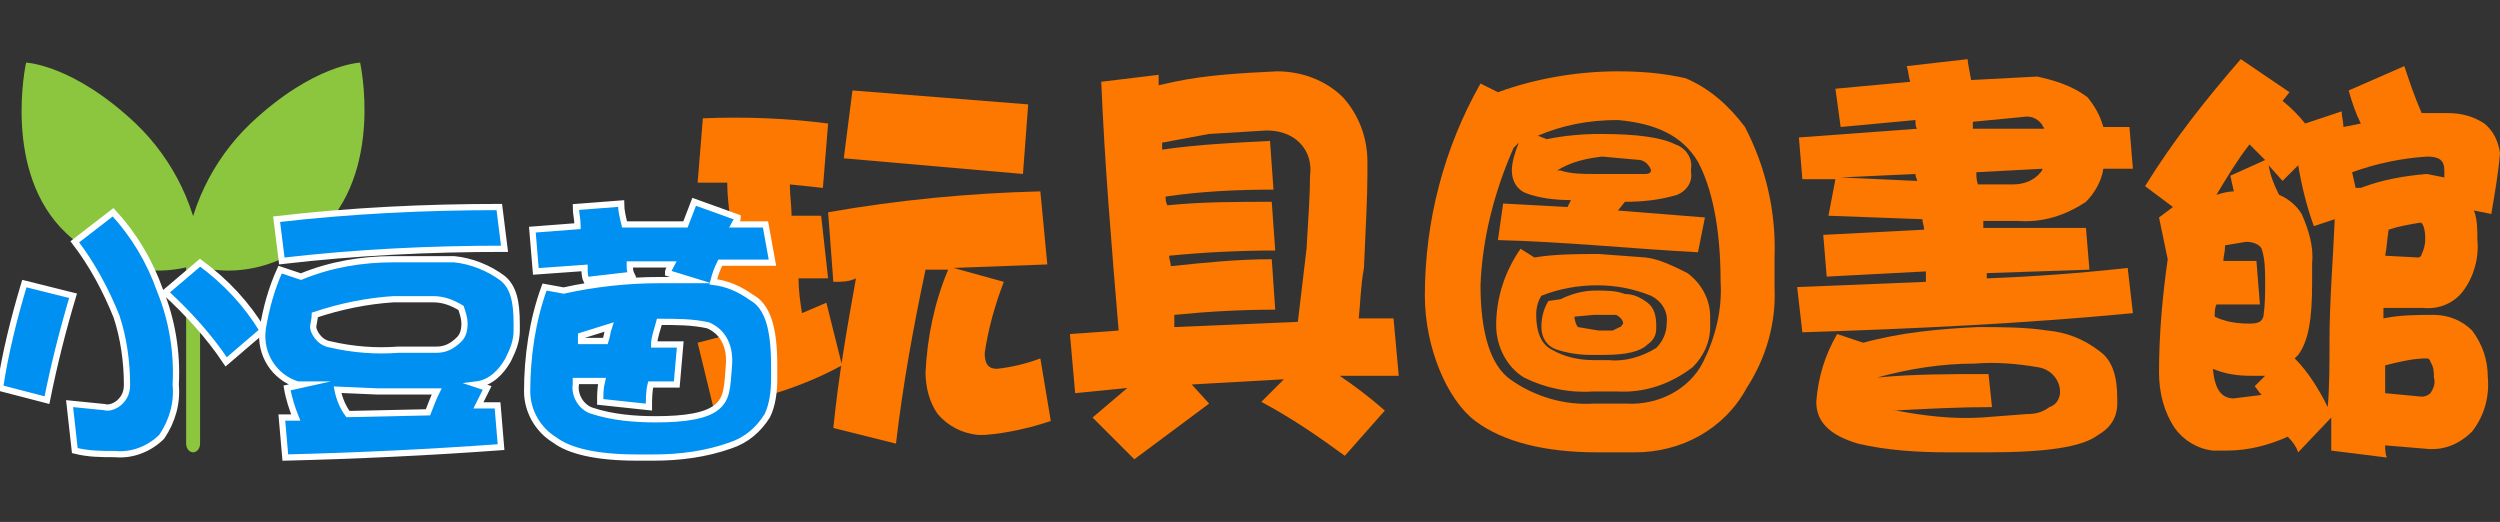 <?xml version="1.0" encoding="utf-8"?>
<!-- Generator: Adobe Illustrator 22.1.0, SVG Export Plug-In . SVG Version: 6.00 Build 0)  -->
<svg version="1.1" id="bcb72ccb-4d50-4e92-a6a3-a798f091be38"
	 xmlns="http://www.w3.org/2000/svg" xmlns:xlink="http://www.w3.org/1999/xlink" x="0px" y="0px" viewBox="0 0 143.7 30"
	 style="enable-background:new 0 0 143.7 30;" xml:space="preserve">
<rect x="0" y="0" width="143.7" height="30" fill="#333333" stroke="none"/>
<style type="text/css">
	.st0{display:none;fill:#FC7800;}
	.st1{display:none;fill:#513A2A;}
	.st2{display:none;fill:#FFCB99;stroke:#563017;stroke-width:0.396;stroke-miterlimit:10;}
	.st3{display:none;fill:#ED4370;}
	.st4{display:none;fill:#FFCB99;}
	.st5{display:none;opacity:0.3;fill:#ED4370;enable-background:new    ;}
	.st6{display:none;fill:none;stroke:#66341B;stroke-width:0.396;stroke-miterlimit:10;}
	.st7{display:none;fill:none;stroke:#BC6226;stroke-width:0.551;stroke-miterlimit:10;}
	.st8{display:none;fill:#0090F2;stroke:#FFFFFF;stroke-width:0.374;stroke-miterlimit:10;}
	.st9{fill:#8CC63F;}
	.st10{fill:#FC7800;}
	.st11{fill:#0090F2;stroke:#FFFFFF;stroke-width:0.358;stroke-miterlimit:10;}
</style>
<path class="st0" d="M35.3,2.7l4.1,0.5c-0.4,3.4-0.7,6.9-1,10.4l1.8-0.7l0.8,4.8l-2.9,0.9c-0.2,3.3-0.3,6.6-0.4,10l-4.2-0.4
	c0-3.1,0.1-6.2,0.3-9.2c-1.2,0-2.4-0.6-3.1-1.6c-0.8-1-1.2-2.3-1.1-3.6c0-2.6,0.3-5.1,1.1-7.6l3.8,0.9c-0.7,2-1.1,4.1-1.2,6.2
	c0,0.2,0.1,0.5,0.2,0.7c0.2,0.1,0.4,0.2,0.6,0.2C34.4,10.3,34.8,6.5,35.3,2.7z M49.1,4.4c1.5-0.1,2.9,0.5,4,1.5
	c0.9,0.9,1.5,2.2,1.4,3.5V10c0,1.7-0.2,3.5-0.4,5.2c-0.2,1-0.4,1.9-0.6,2.7h2.1l0.5,4.6c-3.6,0-7.1,0.2-10.6,0.5l-0.9,5.2l-4.4-1
	l0.6-3.7l-1.9,0.3l-0.5-4.6l3.2-0.4c0.5-3.1,1.1-6,1.6-8.8c-0.8,0.2-1.5,0.5-2.2,0.9l-1.6-4.7L43,5.1l1.3-0.3
	c0.3-1.1,0.5-2.1,0.7-3.2l4.5,1C49.3,3.2,49.2,3.8,49.1,4.4z M48,9.2c-0.6,3-1.1,6-1.7,9h2.2c0.4-1.3,0.7-2.6,0.9-4
	c0.2-1.3,0.3-2.6,0.4-3.9c0-0.3-0.2-0.5-0.4-0.7c-0.4-0.2-0.8-0.3-1.3-0.3L48,9.2z M48.9,23c2.3,0.4,4.6,1,6.8,1.8L54.5,29l-6.8-1.8
	L48.9,23z"/>
<path class="st0" d="M63,2.3v0.4c1.2-0.3,2.4-0.5,3.6-0.5c1.3,0,2.6,0.6,3.4,1.7c0.9,1.4,1.3,3,1.2,4.6v1.7c0,2.5-0.4,4.2-1.3,5
	c-1.2,0.9-2.6,1.3-4.1,1.3h-1.6c0.2,1.9,0.4,3.9,0.5,5.8l-4.5,0.5c-0.7-7.5-1.2-14.2-1.8-20L63,2.3z M63.5,7.7c1-0.2,2-0.3,3-0.3
	c-0.1-0.3-0.2-0.7-0.2-1c-0.2-0.4-0.4-0.5-0.7-0.5c-0.8,0-1.6,0.2-2.3,0.4C63.4,6.8,63.4,7.2,63.5,7.7z M63.9,12.7h1.3
	c0.4,0.1,0.8-0.1,1-0.5c0.2-0.1,0.3-0.5,0.3-1.2l-2.7,0.3C63.8,11.8,63.9,12.3,63.9,12.7z M72.9,1.9l1.6,0.4
	c1.7-0.7,3.5-1.1,5.4-1.1c1.4,0,2.7,0.5,3.7,1.4c1.3,1,1.9,2.8,1.9,5.4v1c0,2.1-0.1,4.1-0.4,6.2c-0.2,1.7-0.5,3.4-1,5l-4.1-1
	c0.4,0.9,0.6,2,0.6,3v1c0.1,1.3-0.4,2.6-1.3,3.6c-1.4,1.5-3.4,2.3-5.5,2.2h-1.7c-1.8,0.1-3.6-0.3-5.2-1.1c-1.4-1.1-2.2-2.7-2.1-4.5
	c0-2.3,0.7-4.6,2-6.6l1.4,0.7c1.5-0.8,3.2-1.3,4.9-1.3l3.2,0.2c1.1,0.3,2.1,0.9,2.9,1.6l0.4,0.6c0.4-1.4,0.6-2.8,0.8-4.2
	c-1,0.3-2.1,0.4-3.1,0.4h-1.1c-1.3-0.1-2.4-0.7-3.2-1.7c-0.9-1.2-1.3-2.6-1.2-4.1C71.8,6.6,72.2,4.2,72.9,1.9z M72.9,20.1
	c-1.1,0.1-2.1,0.5-2.9,1.2c-0.2,0.4-0.3,0.9-0.3,1.3c0,1,0.2,1.7,0.7,2c0.5,0.4,1.2,0.6,1.8,0.5h0.7c1.1,0,1.9-0.2,2.3-0.8
	c0.4-0.4,0.6-1,0.6-1.6c0-0.7-0.2-1.4-0.7-2C74.5,20.3,73.7,20.1,72.9,20.1z M80.8,10.6c0-1,0.1-1.7,0.1-2.3s-0.2-2.5-0.7-3
	c-0.4-0.3-0.9-0.5-1.4-0.4l-2.6,0.6c-0.1,0.3-0.1,0.7-0.2,1l4-0.3l0.4,3.5c-1.4,0-2.9,0.1-4.3,0.3c0.1,0.7,0.6,1.2,1.3,1.2
	C78.6,11.2,79.7,11,80.8,10.6z"/>
<path class="st0" d="M93.3,2.7l4.1,0.5c-0.4,3.4-0.7,6.9-1,10.4l1.7-0.7l0.8,4.8L96,18.6l-0.3,10l-4.2-0.4c0-3.1,0.1-6.2,0.3-9.2
	c-1.3,0-2.4-0.6-3.2-1.6c-0.8-1-1.2-2.3-1.1-3.6c0-2.6,0.4-5.2,1.2-7.6l3.7,0.9c-0.7,2-1.1,4.1-1.1,6.2c0,0.3,0,0.5,0.2,0.7l0.6,0.2
	C92.3,10.3,92.7,6.5,93.3,2.7z M107.1,4.4c1.5-0.1,2.9,0.5,4,1.5c0.9,0.9,1.4,2.2,1.4,3.5V10c-0.1,1.7-0.2,3.5-0.5,5.2
	c-0.1,0.9-0.3,1.8-0.5,2.7h2.1l0.4,4.6c-3.5,0-7,0.2-10.6,0.5l-0.9,5.2l-4.4-1l0.6-3.7l-1.8,0.3l-0.5-4.6l3.2-0.4
	c0.5-3.1,1.1-6,1.6-8.8l-2.3,0.9l-1.6-4.7l3.7-1.1l1.3-0.3c0.2-1.1,0.5-2.1,0.7-3.2l4.4,1c-0.1,0.6-0.2,1.2-0.4,1.8L107.1,4.4z
	 M106,9.2c-0.6,3-1.2,6-1.7,9h2.1c0.4-1.3,0.7-2.6,0.9-4c0.3-1.3,0.4-2.6,0.4-3.9c0-0.3-0.2-0.6-0.4-0.7c-0.4-0.2-0.8-0.3-1.2-0.3
	L106,9.2z M106.8,23c2.3,0.4,4.7,1,6.9,1.8l-1.2,4.2l-6.8-1.8L106.8,23z"/>
<path class="st0" d="M128.9,7.9l0.4,1.1c2.8,0.1,5.6,0.4,8.3,1.1c-1-1.3-2.2-2.4-3.5-3.4c-0.2,0.7-0.3,1.4-0.5,2l-3.8-0.8
	c0.4-2.3,1.1-4.5,2-6.7l3.9,0.9L135.3,3c2.5-0.3,5.1-0.4,7.6-0.4l0.4,3.4h-4.1c0.5,0.4,0.9,0.9,1.2,1.4l-2.7,2.6
	c1.7,0.4,3.4,0.8,5,1.4l-0.7,3.8l-5.4-1.2l0.3,2.8c-4.4,0-8.7,0.2-13.1,0.6l-0.3-2l-4.7,2.6l-1.9-4l7.2-3.9
	c-0.8-0.9-1.6-1.8-2.5-2.6c-0.3,1-0.5,2.1-0.8,3.2l-4-1c0.5-2.9,1.4-5.7,2.6-8.3l4.1,0.9l-0.4,1l5.6-0.3l0.4,3.3h-3.2l1.2,1.7
	l-1.5,1.4L128.9,7.9z M120.5,18l1.9,0.5c3.2-0.6,6.4-1,9.7-1c1.7,0,3.4,0.1,5.1,0.4c1.4,0.1,2.7,0.7,3.7,1.6c0.9,0.7,1.3,2,1.3,3.8
	v0.5c0,1.2-0.6,2.4-1.6,3.1c-1.3,1.1-4.3,1.7-9,1.7h-3c-2.4,0.1-4.8-0.2-7.1-0.7c-2.2-0.7-3.4-1.9-3.4-3.5
	C118.3,22.1,119.1,19.9,120.5,18z M131.7,21.3c-2.7,0-5.4,0.3-8,0.8c-0.1,0.3-0.2,0.6-0.2,0.9c0,0.7,0.5,1.2,1.4,1.5
	c1.9,0.4,3.9,0.5,5.8,0.4h3.6c0.7-0.1,1.3-0.3,1.9-0.6c0.4-0.1,0.6-0.5,0.7-1c0.1-0.8-0.5-1.5-1.3-1.7
	C134.3,21.4,133,21.3,131.7,21.3z M126.9,13.7l6.1-0.2l-4.5-0.6L126.9,13.7z"/>
<path class="st1" d="M25.6,17.2c0.7,5.2-3.3,10-8.8,10.7L13,28.3c-2.5,0.2-5-0.3-7.2-1.6c-2.2-1.6-3.6-4-4-6.7
	c-0.4-2.2-0.7-4.5-0.8-6.8C0.5,8.6,1.6,4.3,6,2c1.2-0.6,2.4-0.9,3.7-1.1c5.2-0.7,11.3-0.5,13.7,5c0.9,2.1,1.5,4.3,1.7,6.6
	C25.3,14,25.4,15.6,25.6,17.2z"/>
<path class="st2" d="M14.1,23c2.3-1.3,7.8-4.3,8.3-12.3c-0.4-0.6-0.9-2.4-1.7-2.6s0.6-1.3,1.5,0.2C22,6.5,22,4.1,23.3,7.5
	c0.2-1.9,1.1-3.8,0.9,0.2c0.8-1.6,1.7-2.6,0.5,0.6c1.1-1.3,2.4-2.2,0.6,0.4c0,1-0.1,1.7-1.1,1.9c0.1,2.9-0.1,11-8,15.7
	C15.6,25.2,14.9,24.1,14.1,23z"/>
<path class="st3" d="M14.3,22.6c1.4-0.6,2.7-1.4,3.8-2.4c0.6,1,1.4,1.8,2.4,2.4c-0.6,1-1.3,1.9-2.1,2.6c0,0-0.6,4.1-1,2.6
	S14.3,22.6,14.3,22.6z"/>
<path class="st3" d="M6.8,31.2h12.3c0,0,2.6-9.2-6.2-9.2S6.8,31.2,6.8,31.2z"/>
<path class="st4" d="M20.7,13.2c0,5.3-4,9.6-8.9,9.6s-8.9-4.3-8.9-9.6s4-9.6,8.9-9.6S20.7,7.9,20.7,13.2z"/>
<path class="st1" d="M1.9,13.1c4.5-1.2,8.4-4.3,10.6-8.4c1.9,2.6,3.1,3.2,7.5,3.8c-1.9-4.8-6.6-6.3-11.5-4.7S1.9,13.1,1.9,13.1z"/>
<path class="st5" d="M9.4,17.5c0.1,1-0.7,1.8-1.7,1.9c-0.1,0-0.1,0-0.2,0c-1,0.1-1.9-0.7-2-1.8c0,0,0-0.1,0-0.1
	c0.1-1.1,0.9-1.9,2-1.9C8.5,15.6,9.4,16.5,9.4,17.5z"/>
<path class="st5" d="M19.3,14.5c0,1-0.9,1.9-1.9,1.9c-1.1,0-1.9-0.8-2-1.9c0-1,0.8-1.9,1.9-1.9c0,0,0.1,0,0.1,0
	c1-0.1,1.8,0.7,1.9,1.7C19.3,14.4,19.3,14.4,19.3,14.5z"/>
<path class="st1" d="M9.3,12.3C9.3,12.7,9,13,8.6,13s-0.7-0.3-0.7-0.7s0.3-0.7,0.7-0.7S9.3,11.9,9.3,12.3L9.3,12.3z"/>
<path class="st1" d="M15.6,10.4c0,0.3-0.3,0.6-0.6,0.6h0c-0.4,0-0.6-0.3-0.7-0.6c0-0.4,0.3-0.7,0.7-0.7C15.4,9.7,15.6,10,15.6,10.4z
	"/>
<path class="st6" d="M7.6,17.6c0,0,2.3,3.6,6,2.3c2.2-0.8,3.6-2.7,3.8-5"/>
<path class="st7" d="M11.3,13.8c0,0,0.7-1.8,1.5,0"/>
<path class="st8" d="M25.4,26.3l-1.6,1v2.1H21v-1.7c-2.9,0-4.3-1.3-4.3-4.1c0-1.5,0.2-3,0.7-4.4c0.4-1.2,1-2.4,1.8-3.4l2.1,1.9
	c-0.6,0.8-1,1.7-1.3,2.7c-0.3,1-0.5,2-0.5,3c0,1.1,0.5,1.6,1.5,1.6s0.1-2.6,0.3-4.6c0.1-1.5,0.3-2.9,0.6-4.4l2.7,0.7
	c-0.4,2.5-0.6,5.1-0.7,7.7l0.9-0.8L25.4,26.3z"/>
<path class="st8" d="M35.1,24.9c0.1,1.2-0.3,2.3-1.1,3.2c-0.7,0.9-1.8,1.4-3,1.3c-1.2,0.1-2.5-0.3-3.4-1.1c-0.9-0.8-1.4-1.9-1.4-3.1
	c-0.1-1,0.2-2,0.8-2.8c-0.4-0.7-0.6-1.6-0.6-2.4c-0.1-1.2,0.4-2.3,1.2-3.1c0.8-0.8,2-1.2,3.1-1.1c1.1,0,2.2,0.4,3.1,1.1
	c0.8,0.8,1.2,1.9,1.1,3c0,0.8-0.2,1.7-0.6,2.4C34.8,23.1,35.1,24,35.1,24.9z M32.1,25c-0.1-0.4-0.2-0.7-0.5-1h-0.7
	c-0.3,0.1-0.7,0-1-0.2c-0.4,0.3-0.6,0.8-0.6,1.3c0,0.8,0.5,1.3,1.6,1.3c0.3,0,0.7-0.2,0.9-0.4C32,25.7,32.1,25.4,32.1,25z
	 M31.9,20.1c0-0.3-0.1-0.6-0.3-0.9c-0.2-0.3-0.5-0.5-0.8-0.5c-0.3,0-0.7,0.2-0.9,0.4c-0.2,0.3-0.3,0.6-0.3,1c0,0.4,0.1,0.7,0.3,1
	c0.2,0.2,0.6,0.3,0.9,0.3C31.5,21.4,31.9,21,31.9,20.1z"/>
<path class="st8" d="M42.4,25c0,1.4-0.2,2.8-0.5,4.2l-2.1-0.6c0.2-1.2,0.4-2.3,0.4-3.5c0-1.2-0.2-1.8-0.6-1.8
	c-0.3,0-0.7,0.4-1.1,1.1v0.8c0,1.2,0.2,2.3,0.4,3.5l-2.2,0.5c-0.3-1.6-0.5-3.3-0.5-5c0-1.9,0.2-3.8,0.5-5.6l2.2,0.4
	c-0.2,0.9-0.3,1.8-0.4,2.7c0.2-0.5,0.7-0.8,1.2-0.8c0.9,0,1.8,0.5,2.2,1.4C42.2,23.2,42.4,24.1,42.4,25z"/>
<path class="st9" d="M1.5,3.6c0,0-1.4,6.3,2.3,9.8c2.1,2,5.1,2.7,7.8,1.7c-0.2-3-1.6-5.9-3.8-8C4.2,3.7,1.5,3.6,1.5,3.6z"/>
<path class="st9" d="M20.7,3.6c0,0,1.4,6.3-2.4,9.8c-2,2-5,2.7-7.7,1.7c0.2-3,1.6-5.9,3.8-8C18,3.7,20.7,3.6,20.7,3.6z"/>
<path class="st9" d="M11.1,14.6L11.1,14.6c0.2,0,0.4,0.2,0.4,0.5v10.4c0,0.3-0.2,0.5-0.4,0.5l0,0c-0.2,0-0.4-0.2-0.4-0.5V15.1
	C10.6,14.8,10.8,14.6,11.1,14.6z"/>
<path class="st10" d="M47.6,7.1l-0.3,3.7l-1.9-0.2c0,0.6,0.1,1.3,0.1,1.8h1.7l0.4,3.6h-1.7c0,0.7,0.1,1.4,0.2,2l1.4-0.6l0.9,3.6
	C46,22.3,43.6,23,41,23.4l-0.9-3.7l2.3-0.6c0-0.9-0.1-1.7-0.2-2.6l-1.7,0.4l-0.3-3.7l1.8-0.3c-0.1-0.9-0.2-1.7-0.2-2.4h-1.7l0.3-3.7
	C42.9,6.7,45.3,6.8,47.6,7.1z M60.2,15.2l-5.4,0.2l2.9,0.8c-0.5,1.3-0.9,2.7-1.1,4.1c0,0.6,0.2,0.9,0.7,0.9c0.9-0.1,1.7-0.3,2.5-0.6
	l0.6,3.6c-1.2,0.4-2.5,0.7-3.8,0.8h-0.4c-0.9-0.1-1.7-0.5-2.3-1.2c-0.5-0.7-0.7-1.6-0.7-2.4c0.1-2,0.5-4,1.3-5.9h-1.3
	c-0.7,3.3-1.3,6.6-1.7,10l-3.6-0.9c0.3-3,0.8-5.8,1.3-8.6c-0.4,0.2-0.8,0.2-1.3,0.2l-0.3-4c4-0.7,8.1-1.1,12.2-1.2L60.2,15.2z
	 M59.1,6l-0.3,4L48.5,9.1L49,5.2L59.1,6z"/>
<path class="st10" d="M66.6,4.9l0.9-0.2c1.9-0.4,3.9-0.5,5.9-0.6c1.4,0,2.8,0.5,3.8,1.5c0.9,1,1.4,2.3,1.4,3.7V10
	c0,1.3-0.1,3.1-0.2,5.4c-0.2,1.1-0.2,2-0.3,2.9h2l0.3,3.3H77c0.9,0.6,1.8,1.3,2.6,2l-2.3,2.6c-1.5-1.1-3.1-2.2-4.8-3.1l1.3-1.3
	l-5.3,0.3l1,1.1l-4.3,3.2l-2.4-2.4l2-1.7l-3,0.3l-0.3-3.4l2.8-0.2c-0.4-4.8-0.8-9.5-1-14.3l3.3-0.4L66.6,4.9z M74.6,18.5l0.5-4.2
	c0.1-1.7,0.2-3.1,0.2-4.2c0.1-0.7-0.1-1.4-0.6-1.9c-0.5-0.5-1.2-0.7-1.9-0.7l-3.3,0.2l-2.7,0.5v0.4C68.9,8.3,71,8.2,73,8.1l0.2,2.8
	c-2.1,0-4.2,0.1-6.2,0.4c0,0.2,0,0.3,0.1,0.5c2-0.2,4-0.2,6-0.2l0.2,2.8c-2,0-4.1,0.1-6.1,0.3c0,0.2,0.1,0.4,0.1,0.6
	c1.9-0.2,3.8-0.4,5.8-0.4l0.2,2.9c-1.9,0-3.8,0.1-5.8,0.3v0.7L74.6,18.5z"/>
<path class="st10" d="M86.1,5.3c2.2-0.8,4.6-1.2,6.9-1.2c1.3,0,2.6,0.1,3.9,0.4c1.4,0.6,2.5,1.6,3.4,2.8c1.2,2.3,1.8,4.9,1.7,7.5
	v1.7c0.1,2.1-0.5,4.1-1.6,5.8C99.1,24.7,96.6,26,94,26h-2.2c-3,0-5.4-0.6-7-1.8S81.9,20,81.9,17c0-4.3,1.1-8.5,3.2-12.2L86.1,5.3z
	 M88.4,7.8L88.9,8c1-0.2,2-0.3,3.1-0.3c2.1,0,3.5,0.2,4.3,0.6c0.6,0.2,1,0.8,0.9,1.4v0.2c0.1,0.6-0.3,1.1-0.8,1.3
	c-1,0.3-2,0.4-3,0.4L93,12.1l5,0.4l-0.4,2c-3.8-0.2-7.6-0.6-11.5-0.7l0.3-2.1l3.7,0.2l0.2-0.4c-0.9,0-1.8-0.1-2.6-0.4
	c-0.5-0.2-0.8-0.7-0.8-1.3c0-0.5,0.2-1.1,0.4-1.6L87,8.5c-1.1,2.5-1.8,5.2-1.9,7.9c0,2.8,0.6,4.6,1.7,5.4c1.4,1,3.1,1.5,4.8,1.4h1.9
	c1.8,0.1,3.6-0.8,4.4-2.4c0.7-1.4,1.1-3,1-4.6c0-3.1-0.5-5.4-1.3-6.9c-0.9-1.5-2.4-2.2-4.6-2.4C91.3,6.9,89.8,7.2,88.4,7.8z
	 M88.2,14.8c1.2-0.2,2.5-0.2,3.7-0.2l2.7,0.2c0.8,0.1,1.6,0.5,2.4,0.9c0.8,0.6,1.3,1.5,1.3,2.5v0.6c0,0.9-0.4,1.7-1,2.3
	c-1.3,1-2.8,1.5-4.4,1.4h-1.3c-1.4,0.1-2.8-0.2-4-0.8c-1-0.6-1.6-1.8-1.6-3c0-1.6,0.5-3.1,1.4-4.4L88.2,14.8z M88.6,17
	c-0.2,0.3-0.3,0.7-0.3,1.1c0,1,0.3,1.7,0.9,2c0.7,0.4,1.5,0.6,2.4,0.6h0.9c0.9,0.1,1.9-0.2,2.7-0.7c0.4-0.4,0.6-0.9,0.6-1.4
	c0.1-0.7-0.3-1.3-0.9-1.6c-1-0.4-2-0.6-3.1-0.6C90.7,16.4,89.6,16.6,88.6,17z M89.7,17.2c0.6-0.3,1.3-0.5,2-0.5c0.6,0,1.2,0,1.7,0.2
	c0.5,0,0.9,0.2,1.3,0.5c0.4,0.3,0.5,0.8,0.5,1.3v0.2c0,0.4-0.2,0.7-0.5,0.9c-0.4,0.4-1.2,0.6-2.5,0.6h-0.8c-0.6,0-1.3-0.1-1.9-0.3
	c-0.6-0.2-0.9-0.7-0.9-1.3c0-0.5,0.1-1,0.4-1.5L89.7,17.2z M89.5,9.8h0.2c0.6,0.2,1.3,0.2,1.9,0.2h3c0.2,0,0.3-0.1,0.3-0.2
	c0-0.1-0.2-0.5-0.6-0.6l-2.2-0.2C91.2,9.1,90.3,9.3,89.5,9.8z M90.5,18.2c0,0.2,0.1,0.5,0.2,0.6l1.2,0.2h0.8l0.4-0.2
	c0.1,0,0.1-0.1,0.2-0.2c0-0.2-0.2-0.4-0.4-0.5h-1.3L90.5,18.2z"/>
<path class="st10" d="M120,5.6c0.4,0.5,0.7,1,0.9,1.7h1.5l0.2,2.4h-1.7c-0.1,0.7-0.5,1.4-1,1.9c-1.2,0.8-2.5,1.2-3.9,1.1h-2v0.4h5.9
	l0.2,2.4l-5.9,0.2V16c2.7-0.1,5.4-0.3,8.1-0.6l0.3,2.6c-6.3,0.6-12.6,0.9-19,1.1l-0.3-2.6l7.4-0.3v-0.6l-5.7,0.3l-0.2-2.4l5.8-0.3
	c0-0.2-0.1-0.4-0.1-0.6l-5.4-0.2l0.4-2.1h-1.9l-0.2-2.4l6.8-0.5c-0.1-0.1-0.1-0.3-0.1-0.5l-4.3,0.4l-0.3-2.2l4.3-0.4
	c-0.1-0.3-0.1-0.6-0.2-0.9l3.5-0.4c0,0.2,0.1,0.6,0.2,1.2l3.8-0.2C118,4.6,119.1,4.9,120,5.6z M107.1,19.7c2.2-0.6,4.4-0.8,6.6-0.9
	c1.3,0,2.7,0,4,0.2c1.1,0.1,2.1,0.5,3,1.2c0.7,0.5,1,1.4,1,2.7v0.3c0,0.8-0.4,1.4-1.1,1.8c-0.9,0.7-3,1-6.3,1H112
	c-1.7,0-3.5-0.1-5.2-0.5c-1.7-0.5-2.4-1.3-2.4-2.4c0.1-1.4,0.5-2.7,1.2-3.9L107.1,19.7z M110.1,10l-4.3,0.2l4.4,0.2
	C110.2,10.3,110.1,10.2,110.1,10z M107.9,21.7L107.9,21.7c2.1-0.2,4.2-0.2,6.4-0.2l0.2,1.9c-1.9,0-3.8,0.1-5.7,0.2h0.2
	c1.6,0.3,3.2,0.5,4.9,0.4l2.6-0.2c0.5,0,0.9-0.1,1.3-0.4c0.3-0.1,0.5-0.3,0.6-0.7c0.1-0.8-0.5-1.5-1.3-1.6c-1.2-0.2-2.4-0.3-3.6-0.2
	C111.6,20.9,109.7,21.2,107.9,21.7z M113.4,7.4h4.1c0-0.1-0.1-0.1-0.1-0.2c-0.2-0.3-0.5-0.5-0.9-0.5L113.4,7L113.4,7.4z M113.6,9.9
	c0,0.2,0,0.5,0.1,0.7h2c0.6,0,1.2-0.2,1.6-0.7c0.1-0.1,0.1-0.2,0.1-0.2L113.6,9.9z"/>
<path class="st10" d="M131.6,5.3l-0.4,0.5c0.5,0.4,0.9,0.8,1.3,1.3l2.1-0.7c0,0.3,0.1,0.6,0.1,0.9l1-0.2c-0.3-0.6-0.5-1.2-0.7-1.9
	l3.2-1.4c0.3,0.9,0.6,1.8,1,2.7h1.5c0.8,0,1.5,0.2,2.1,0.6c0.5,0.4,0.8,1,0.9,1.7c-0.1,1.2-0.3,2.3-0.5,3.5l-1-0.2
	c0.2,0.5,0.2,1.1,0.2,1.7c0.1,1-0.2,2.1-0.8,2.9c-0.5,0.7-1.4,1.1-2.3,1h-2.3v0.6c1-0.2,1.9-0.2,2.9-0.2c0.8,0,1.6,0.3,2.2,0.9
	c0.6,0.8,0.9,1.7,0.9,2.7c0.1,1.1-0.2,2.2-0.9,3.1c-0.7,0.7-1.6,1.1-2.6,1l-2.4-0.2c0,0.2,0,0.5,0.1,0.7l-3.2-0.4V24l-1.9,2
	c-0.1-0.3-0.3-0.6-0.6-0.9c-1.1,0.5-2.3,0.8-3.5,0.8h-0.8c-0.9-0.1-1.7-0.6-2.2-1.3c-0.6-0.9-0.9-2-0.9-3.2c0-2.2,0.2-4.4,0.5-6.5
	l-0.5-2.4l0.8-0.6l-1.6-1.2c1.6-2.6,3.5-5,5.5-7.3L131.6,5.3z M129.6,22.2l0.6-0.6h-0.8c-0.8,0-1.5-0.1-2.2-0.4
	c0.1,1.2,0.5,1.7,1.2,1.7l1.6-0.2C129.8,22.5,129.7,22.3,129.6,22.2z M127.8,15h1.9l0.2,2.5h-2.5c-0.1,0.2-0.1,0.5-0.1,0.7
	c0.6,0.3,1.3,0.4,2,0.4c0.5,0,0.7-0.1,0.8-0.4c0.1-0.7,0.1-1.3,0.1-2c0-0.6,0-1.3-0.2-1.9c-0.1-0.2-0.4-0.4-0.9-0.4l-1.2,0.2
	C127.9,14.5,127.8,14.7,127.8,15L127.8,15z M128.4,11l-0.2-0.9l2-0.9c-0.3-0.3-0.6-0.6-0.9-0.9c-0.7,0.9-1.3,1.9-1.9,2.9
	C127.7,11.1,128.1,11,128.4,11z M133.9,19.6c0-2.3,0.2-4.6,0.3-7l-1.2,0.4c-0.4-1.1-0.7-2.3-0.9-3.5l-0.9,0.9l-0.8-0.9
	c0.1,0.6,0.3,1.1,0.6,1.7c0.5,0.2,1,0.6,1.3,1.1c0.4,0.9,0.7,1.9,0.6,2.8v1.2c0,2-0.2,3.3-0.8,4.1l-0.2,0.2c0.8,0.8,1.4,1.8,1.9,2.8
	C133.9,22.2,133.9,20.9,133.9,19.6z M139.5,10l1,0.2V9.8c0-0.6-0.3-0.8-1-0.8c-1.5,0.1-2.9,0.4-4.3,0.9l0.2,0.9h0.3
	C137,10.3,138.3,10.1,139.5,10z M139.2,22.8c0.2,0,0.4-0.1,0.5-0.2c0.2-0.3,0.3-0.6,0.2-0.9c0-0.3,0-0.6-0.2-0.9
	c0-0.1-0.1-0.2-0.2-0.2l0,0c-0.8,0-1.6,0.2-2.4,0.4v1.6L139.2,22.8z M139,14.8c0.1,0,0.2-0.1,0.2-0.2c0,0,0,0,0,0
	c0.1-0.2,0.2-0.5,0.2-0.8c0-0.3,0-0.5-0.1-0.8c-0.1-0.2-0.1-0.2-0.2-0.2c-0.6,0.1-1.2,0.2-1.8,0.4c-0.1,0.6-0.1,1-0.2,1.5L139,14.8z
	"/>
<path class="st11" d="M4.2,17c-0.6,2-1.1,4-1.5,6L0,22.3c0.3-2,0.8-4,1.4-6L4.2,17z M9.2,16.7c0.7,1.7,1,3.6,0.9,5.4
	c0.1,1.1-0.2,2.1-0.8,3c-0.7,0.7-1.7,1.1-2.7,1c-0.8,0-1.5,0-2.3-0.2L4,23.2l2,0.2c0.3,0.1,0.7-0.1,0.9-0.3c0.3-0.3,0.4-0.6,0.4-1
	c0-1.3-0.2-2.7-0.6-3.9c-0.6-1.5-1.4-3-2.4-4.3l2.2-1.7C7.7,13.5,8.6,15,9.2,16.7z M15.1,19L13,20.8c-1-1.5-2.2-2.8-3.5-4l2-1.7
	C13,16.2,14.2,17.5,15.1,19z"/>
<path class="st11" d="M17.3,15.9c1.7-0.7,3.5-1,5.3-1h3.5c1,0.1,2,0.5,2.8,1.1c0.6,0.5,0.8,1.3,0.8,2.6V19c0,0.6-0.2,1.1-0.5,1.7
	c-0.4,0.7-1,1.3-1.8,1.4l0.6,0.2l-0.5,1h1.1l0.2,2.4c-4.1,0.3-8.3,0.5-12.4,0.6L16.2,24H17c-0.2-0.5-0.4-1.1-0.5-1.7l0.9-0.2h-0.3
	c-1.3-0.4-2.2-1.7-2-3.2c0.2-1.2,0.5-2.3,1-3.4L17.3,15.9z M29,14.3c-4.3,0-8.5,0.2-12.8,0.7l-0.3-2.4c4.3-0.5,8.6-0.7,12.8-0.7
	L29,14.3z M18.1,18.1c0,0.2-0.1,0.6-0.1,0.7c0,0.2,0.3,0.9,1,1c1.3,0.3,2.6,0.4,3.9,0.3h2.2c0.5,0,0.9-0.2,1.3-0.6
	c0.2-0.2,0.3-0.5,0.3-0.9c0-0.3-0.1-0.6-0.2-0.9c-0.5-0.3-1-0.5-1.6-0.5h-2.3C21.1,17.3,19.6,17.6,18.1,18.1z M24.6,23.7
	c0.2-0.5,0.3-0.8,0.5-1.2h-3.4l-2.3-0.1c0.1,0.5,0.3,1,0.6,1.4L24.6,23.7z"/>
<path class="st11" d="M44.4,15.1h-3c-0.2,0.4-0.3,0.7-0.4,1.1c0.8,0.1,1.5,0.4,2.2,0.9c0.9,0.5,1.3,1.7,1.3,3.9v0.8
	c0,0.7-0.1,1.5-0.4,2.1c-0.5,0.8-1.2,1.4-2.1,1.7c-1.4,0.5-2.9,0.7-4.4,0.7h-1c-2.4,0-3.9-0.4-4.7-1c-1-0.6-1.6-1.7-1.6-2.8
	c0-2,0.3-4.1,1-6l1.1,0.2c1.8-0.4,3.7-0.6,5.5-0.6h1.8l-1.3-0.4c0-0.2,0.1-0.3,0.2-0.5h-2.4c0,0.2,0,0.4,0.1,0.6l-2.6,0.3
	c-0.1-0.2-0.1-0.5-0.1-0.7l-2.8,0.2l-0.2-2.4l2.6-0.2c0-0.4-0.1-0.7-0.1-1.1l2.6-0.2c0,0.4,0.1,0.8,0.2,1.2h3.5l0.5-1.3l2.5,0.9
	c0,0.2-0.1,0.2-0.2,0.4h1.8L44.4,15.1z M37.6,19.8h1.5l-0.2,2.3h-1.5c-0.1,0.4-0.1,0.9-0.1,1.3l-2.8-0.3c0-0.4,0-0.8,0.1-1.2h-1.5
	v0.2c-0.1,0.6,0.3,1.3,0.9,1.5c1.2,0.4,2.5,0.5,3.7,0.5c1.7,0,2.9-0.2,3.5-0.7c0.6-0.5,0.6-1.1,0.7-2.4s-0.5-2-1.2-2.3
	c-0.9-0.2-1.8-0.2-2.8-0.2C37.8,18.9,37.6,19.4,37.6,19.8z M35,18.8l-1.6,0.5v0.3h1.4C34.9,19.3,34.9,19.1,35,18.8z"/>
</svg>
